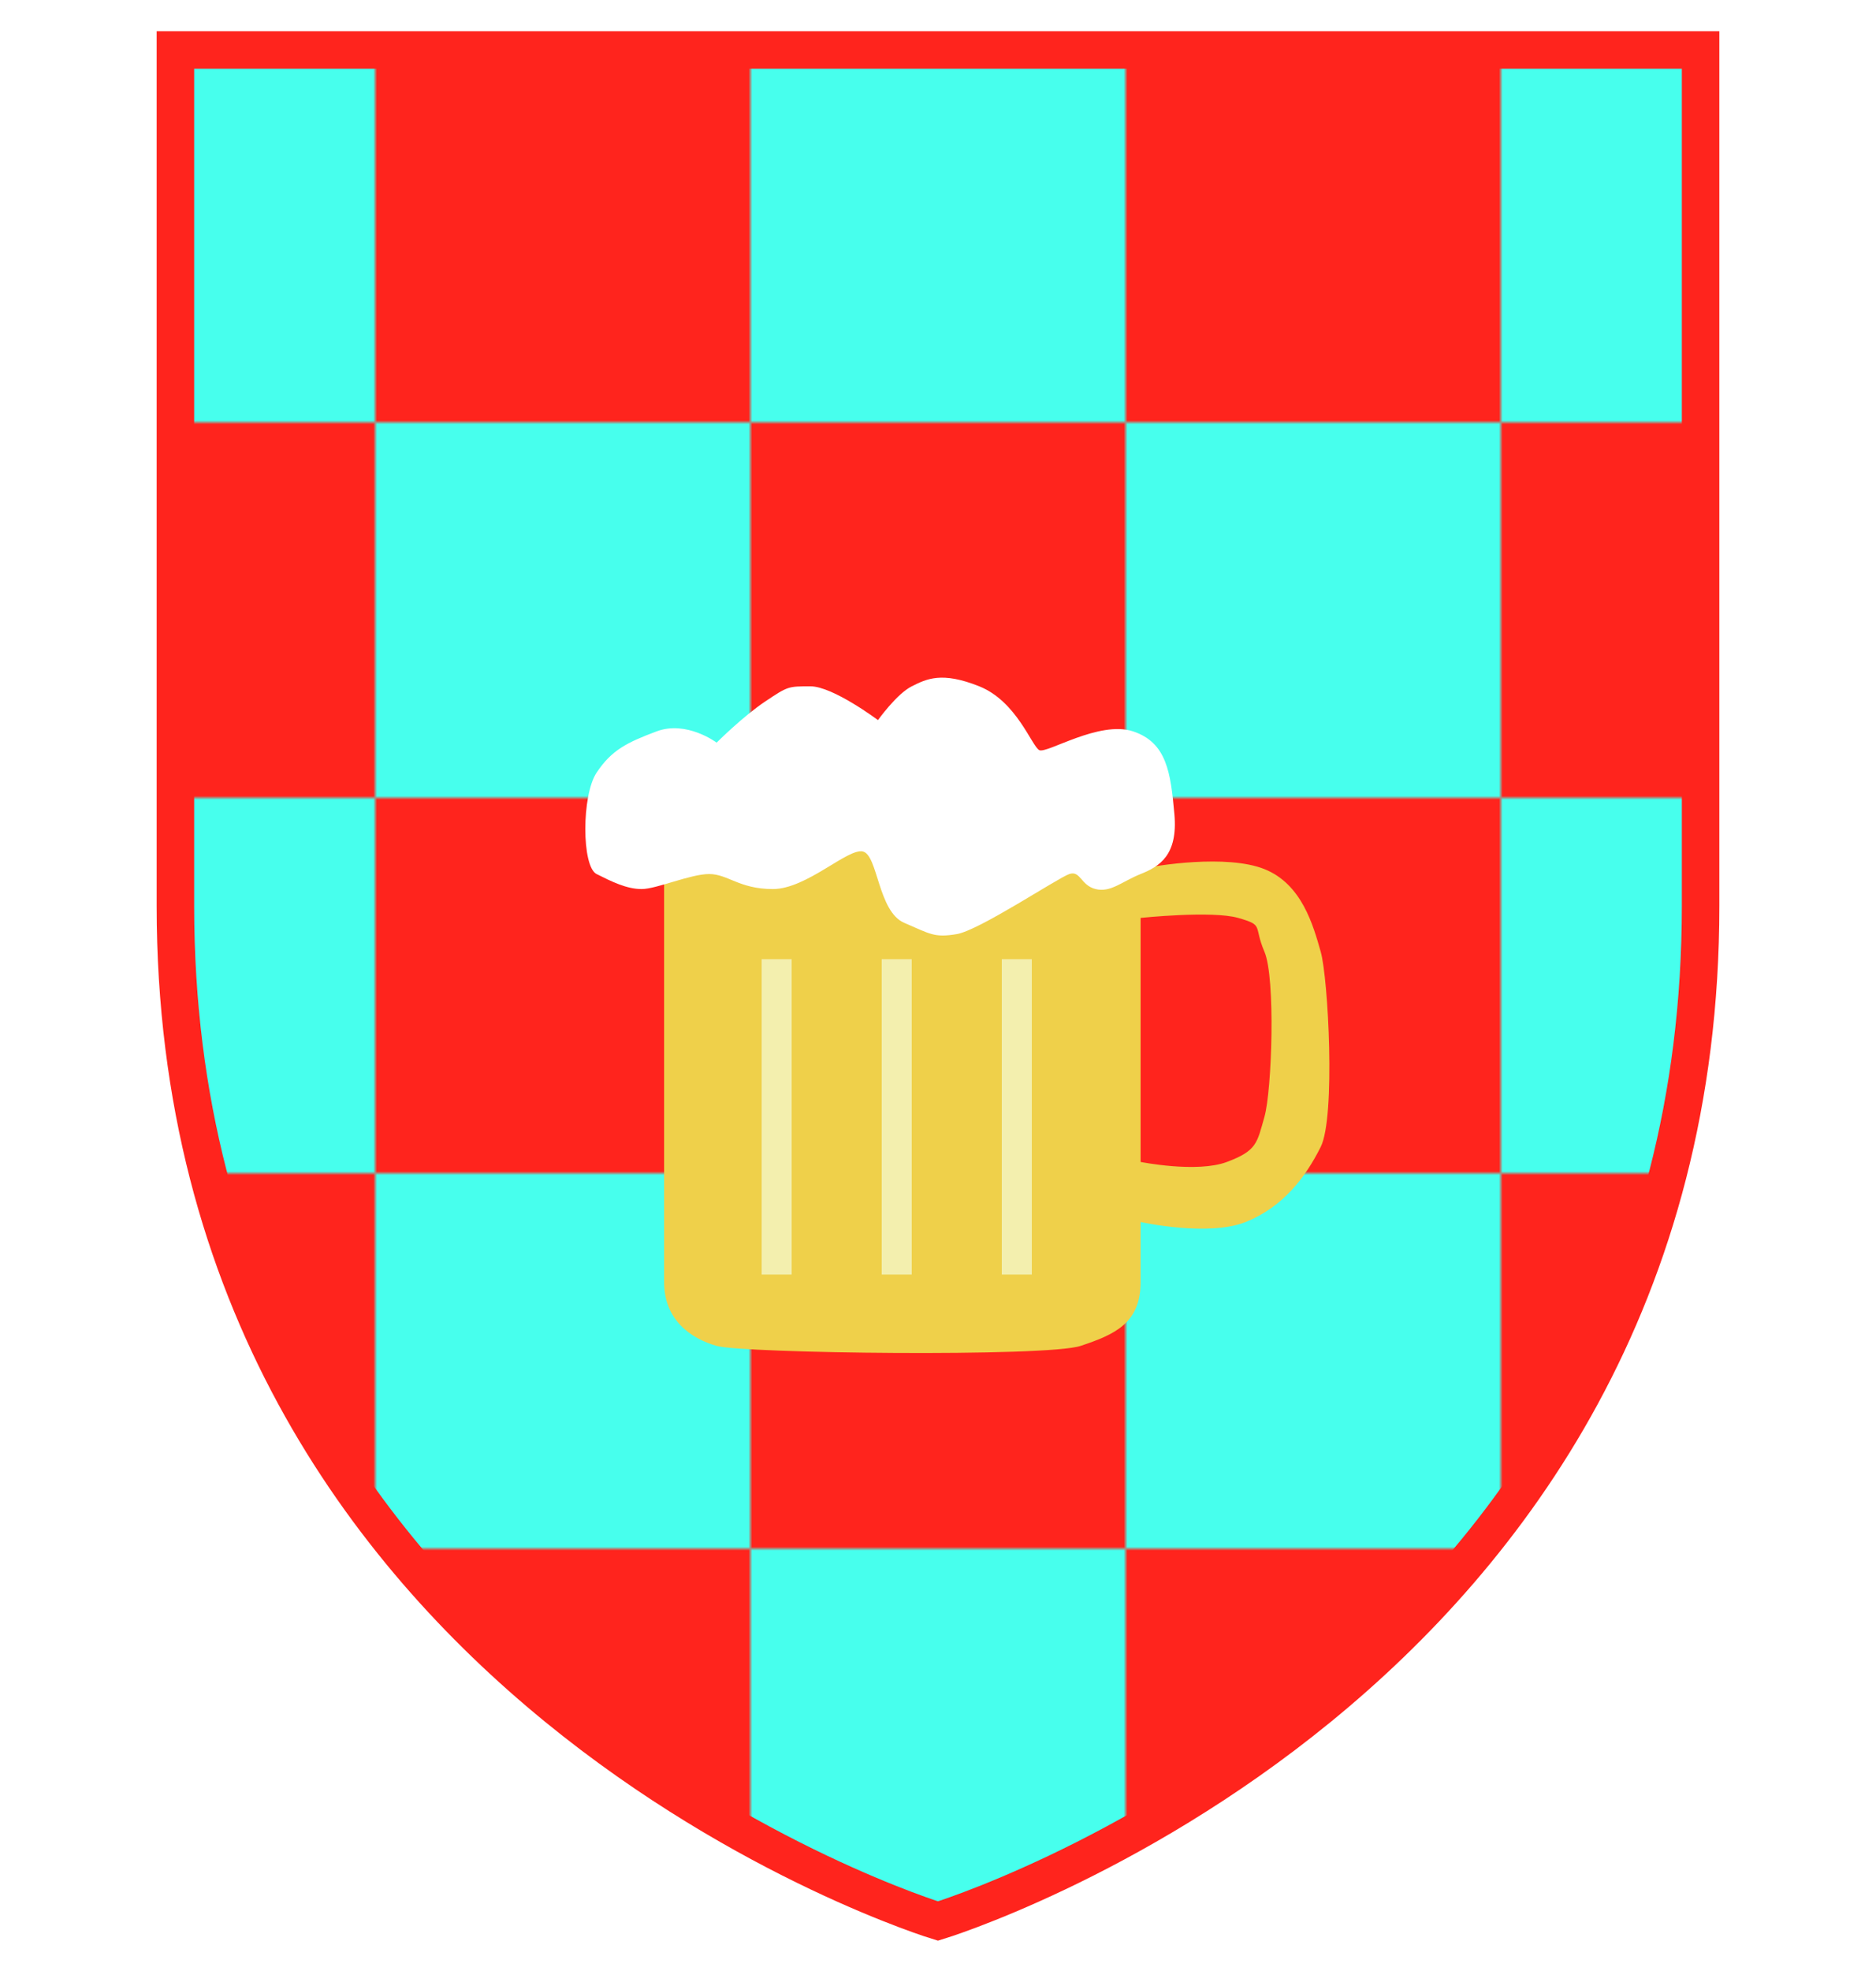 <svg width="500px" height="525px" viewBox="0 0 500 500" xmlns="http://www.w3.org/2000/svg" preserveAspectRatio="xMidYMid meet">
    <defs>
      <clipPath id="formato">
        <path d="M46.75,0.807L46.75,0.807v227.992c0,208.528,203.24,270.395,203.24,270.395s203.26-61.866,203.26-270.395V0.807H46.75z"/>
      </clipPath>
    </defs>

    <g id="fundo" fill="#47ffed" x="0">
      <path d="M46.75,0.807L46.75,0.807v227.992c0,208.528,203.24,270.395,203.24,270.395s203.26-61.866,203.26-270.395V0.807H46.75z"/>
    </g>

    <g id="estampa1" fill="#ff241d" x="0" clip-path="url(#formato)"><defs><pattern id="Pattern" x="0" y="0" width="200" height="200" patternUnits="userSpaceOnUse"><rect x="100" y="0" width="100" height="100"/><rect x="0" y="100" width="100" height="100"/></pattern></defs><rect fill="url(#Pattern)" x="0" y="0" width="500" height="500" clip-path="url(#corte-formato)" /></g>

    <g id="borda" fill="none" stroke="#ff241d" stroke-width="10" x="0">
      <path d="M46.75,0.807L46.75,0.807v227.992c0,208.528,203.24,270.395,203.24,270.395s203.26-61.866,203.26-270.395V0.807H46.75z"/>
    </g>

    
<g id="adorno" transform="scale(2) translate(64, 65)" data-nome="cerveja colorido">
  <rect x="27" y="56" width="58" height="49" fill="#F3EFAE"/>
  <path fill-rule="evenodd" clip-rule="evenodd" d="M24.5 99.501C24.5 94.501 24.5 43.999 24.5 43.999C24.5 43.999 30.5 42.001 34 42.001C37.5 42.001 37.5 44 42 43.999C46.5 43.999 50.5 40 52 40.499C53.5 40.999 52.5 46 56 47.999C59.5 49.999 63.5 50.999 66.5 50.999C69.5 50.999 78.5 43.999 78.5 43.999C78.5 43.999 80.5 46.5 83 46.499C85.5 46.499 86 44.999 88 44.499C90 43.999 99.5 42.499 104.5 44.499C109.5 46.499 111 52 112 55.499C113 58.999 114 77.498 112 81.499C110 85.501 107 89.498 102 91.499C97 93.501 88 91.499 88 91.499C88 91.499 88 94.001 88 99.501C88 105.001 84.5 106.501 80 107.999C75.5 109.498 35 109.001 31.5 107.999C28 106.998 24.5 104.501 24.5 99.501ZM88 83.499V50.999C88 50.999 97.5 49.998 101 50.999C104.5 52.001 103 51.998 104.5 55.499C106 59.001 105.5 73.998 104.5 77.499C103.5 81.001 103.5 81.998 99.5 83.499C95.5 85.001 88 83.499 88 83.499ZM41.5 56.499H37.5V98.499H41.5V56.499ZM53.5 56.499H57.5V98.499H53.5V56.499ZM73.5 56.499H69.5V98.499H73.5V56.499Z" fill="#EFD04A"/>
  <path d="M23.5 26.155C27.5 24.655 31.5 27.655 31.5 27.655C31.5 27.655 35 24.155 38 22.155C41 20.155 41 20.155 44 20.155C47 20.155 53 24.655 53 24.655C53 24.655 55.5 21.155 57.5 20.155C59.5 19.155 61.5 18.155 66.5 20.155C71.5 22.155 73.5 28.155 74.5 28.655C75.5 29.155 82.5 24.655 87 26.155C91.5 27.655 92 31.655 92.5 37.155C93 42.655 90.5 44.155 88 45.155C85.5 46.155 84 47.655 82 47.155C80 46.655 80 44.655 78.5 45.155C77 45.655 66.5 52.655 63.5 53.155C60.5 53.655 60 53.155 56.5 51.655C53 50.155 53 42.655 51 42.155C49 41.655 43.5 47.155 39 47.155C34.5 47.155 33 45.155 30.5 45.155C28 45.155 23.5 47.155 21.5 47.155C19.5 47.155 17.5 46.155 15.5 45.155L15.5 45.155C13.5 44.155 13.5 34.655 15.5 31.655C17.5 28.655 19.5 27.655 23.5 26.155Z" fill="white"/>
</g>

</svg>
